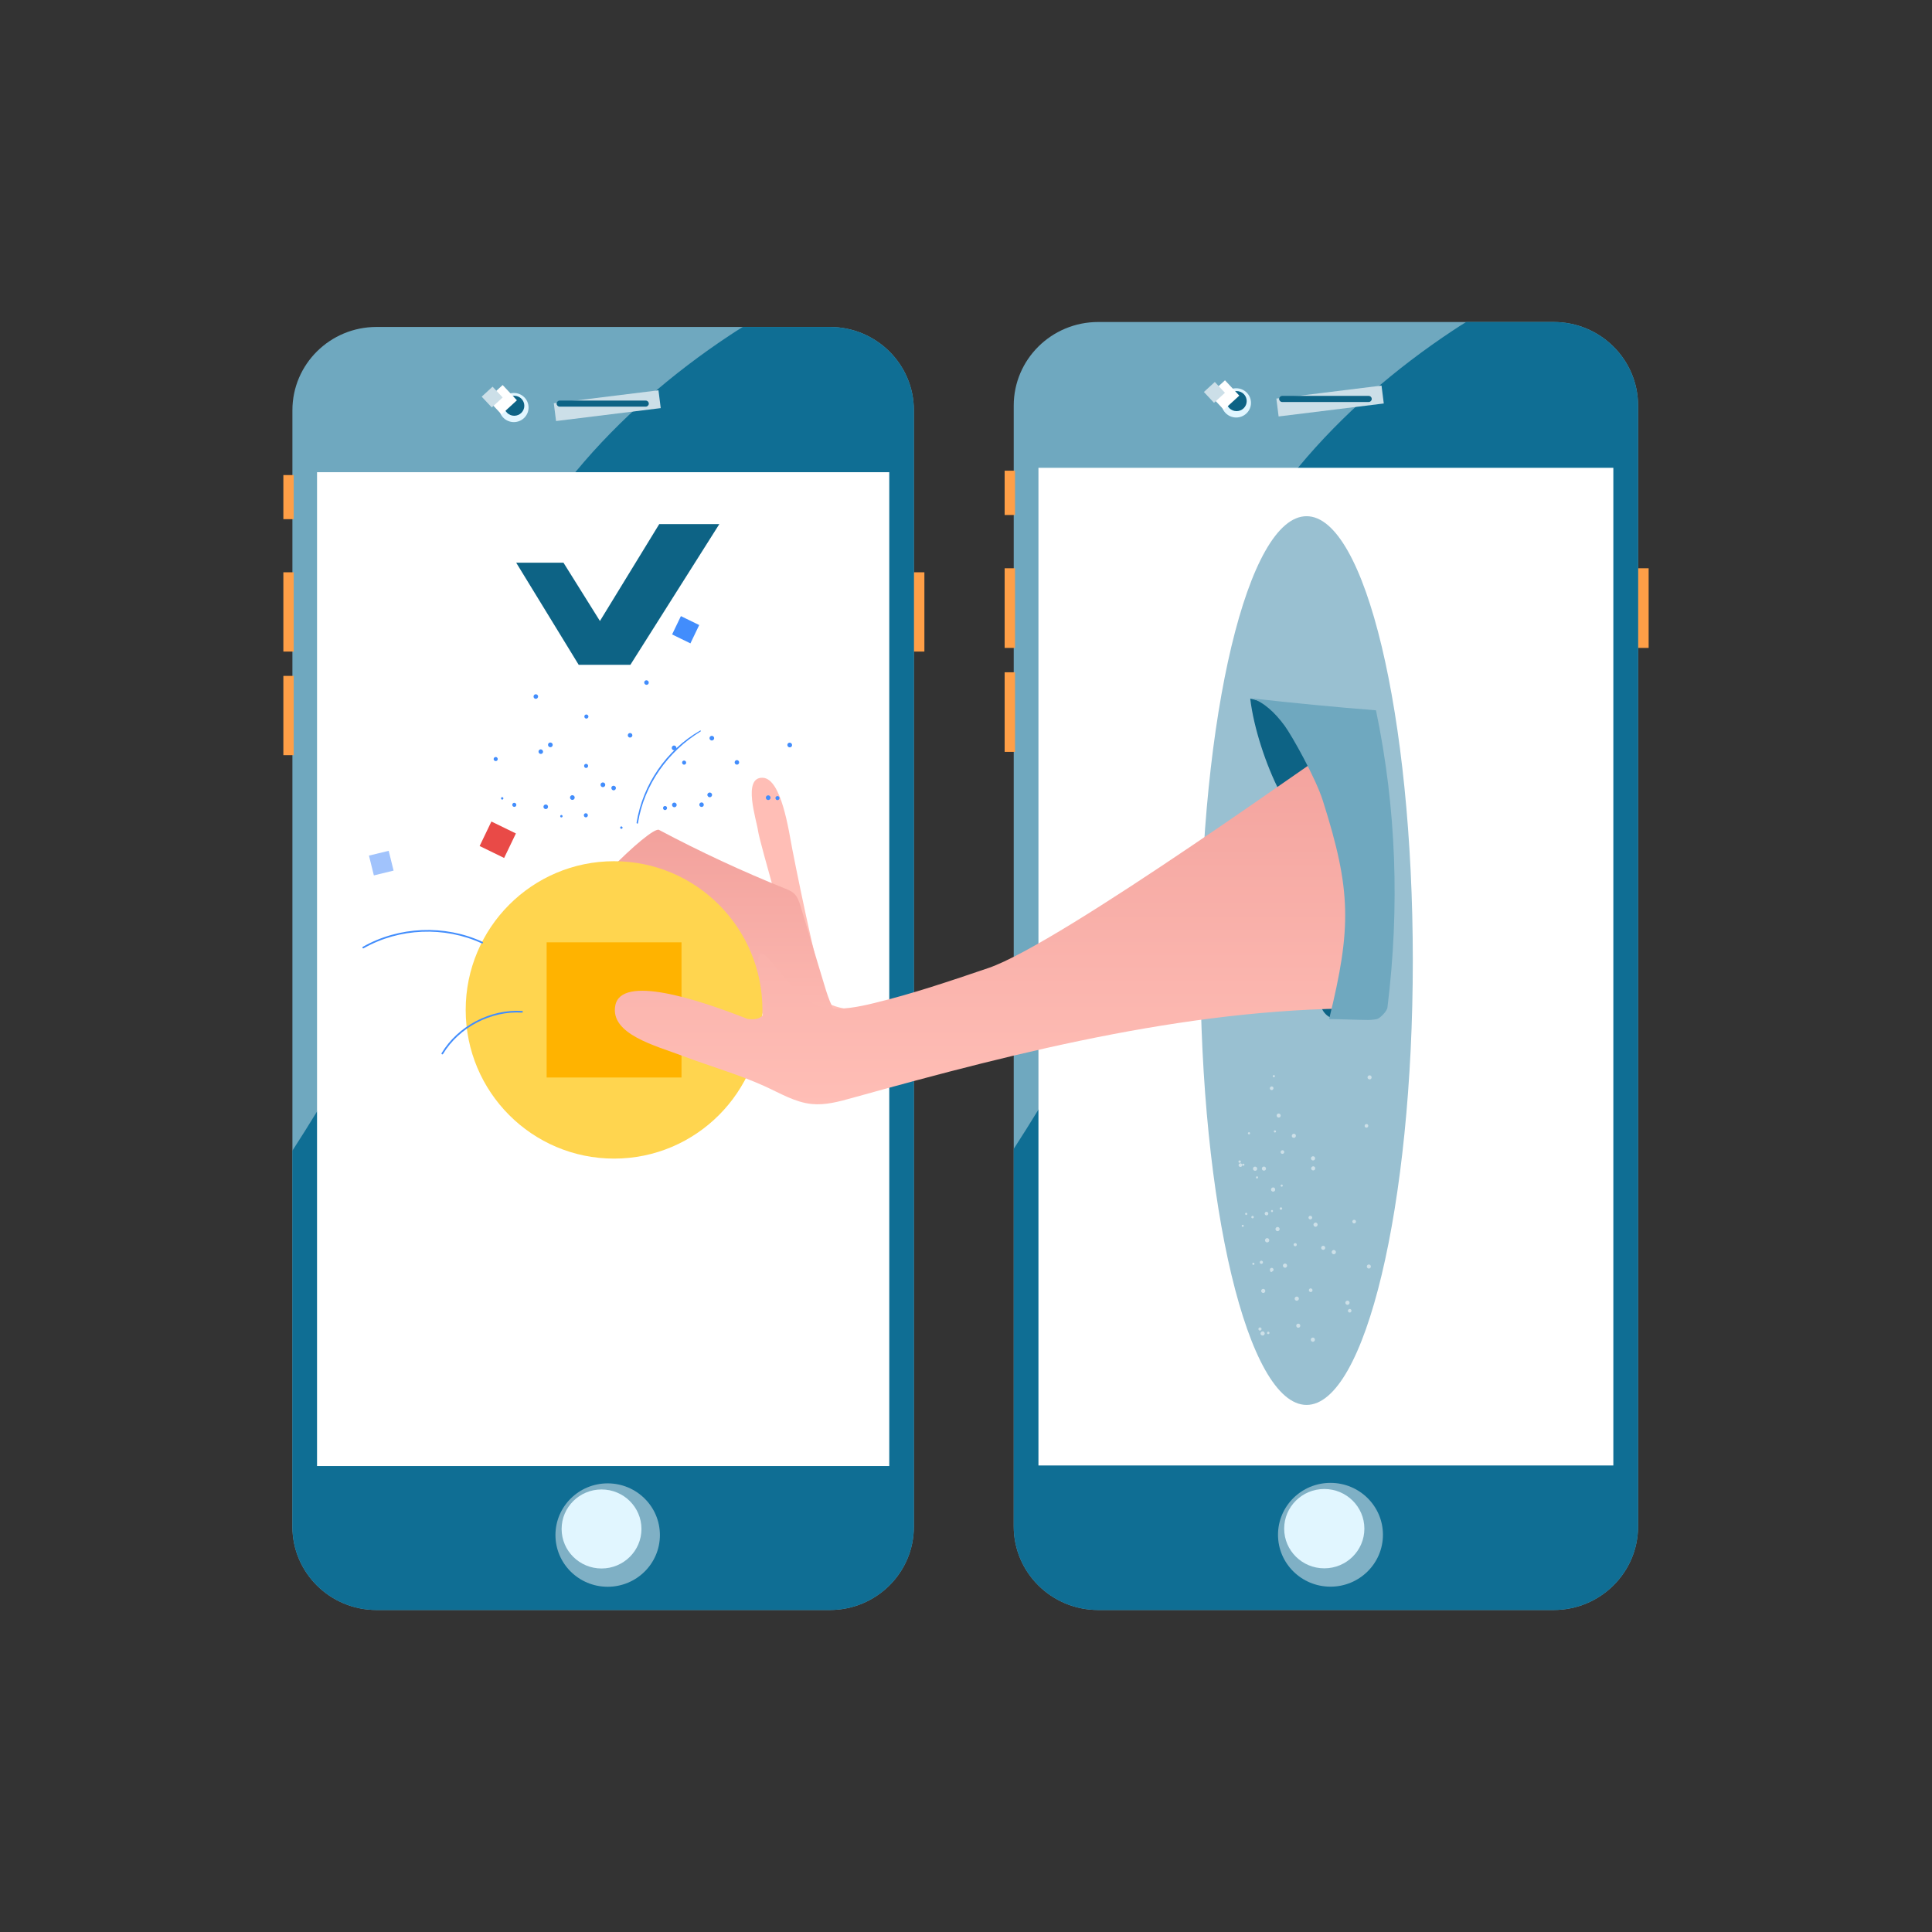 <?xml version="1.0" encoding="UTF-8"?> <svg xmlns="http://www.w3.org/2000/svg" width="450" height="450" viewBox="0 0 450 450" fill="none"><rect x="0" y="0" width="450" height="450" fill="#333333" stroke="none"/><g clip-path="url(#clip0_10452_42614)"><path d="M193.274 375H87.696C76.879 375 68.109 366.317 68.109 355.61V95.544C68.109 84.835 76.878 76.154 87.696 76.154H193.273C204.091 76.154 212.86 84.836 212.86 95.544V355.611C212.861 366.318 204.091 375 193.274 375Z" fill="#6FA8BF"></path><path d="M119.685 98.315C121.578 98.315 123.113 96.796 123.113 94.922C123.113 93.048 121.578 91.529 119.685 91.529C117.792 91.529 116.258 93.048 116.258 94.922C116.258 96.796 117.792 98.315 119.685 98.315Z" fill="#E1F6FF"></path><path d="M193.273 76.154H173.006C171.974 76.791 170.953 77.444 169.944 78.115C143.39 95.714 120.552 120.632 111.666 151.018C108.084 163.266 106.844 176.055 104.119 188.518C97.885 217.055 83.993 243.398 68.109 268.012V355.61C68.109 366.319 76.878 375 87.696 375H193.273C204.091 375 212.86 366.317 212.86 355.61V95.545C212.859 84.836 204.089 76.154 193.273 76.154Z" fill="#0F6E94"></path><path d="M141.54 369.588C148.258 369.588 153.705 364.197 153.705 357.546C153.705 350.895 148.258 345.504 141.54 345.504C134.821 345.504 129.375 350.895 129.375 357.546C129.375 364.197 134.821 369.588 141.54 369.588Z" fill="#7FB0C5"></path><path d="M128.992 93.92L153.373 90.908L153.897 95.059L129.515 98.07L128.992 93.92Z" fill="#CCDFE8"></path><path d="M73.844 109.984H207.129V341.466H73.844V109.984Z" fill="white"></path><path d="M140.11 365.331C145.245 365.331 149.407 361.21 149.407 356.126C149.407 351.043 145.245 346.922 140.11 346.922C134.975 346.922 130.812 351.043 130.812 356.126C130.812 361.21 134.975 365.331 140.11 365.331Z" fill="#E1F6FF"></path><path d="M150.4 94.719H130.365C129.969 94.719 129.648 94.401 129.648 94.01C129.648 93.618 129.969 93.301 130.365 93.301H150.4C150.796 93.301 151.117 93.618 151.117 94.01C151.117 94.401 150.796 94.719 150.4 94.719Z" fill="#0D6385"></path><path d="M119.773 96.838C121.072 96.838 122.125 95.795 122.125 94.51C122.125 93.224 121.072 92.182 119.773 92.182C118.475 92.182 117.422 93.224 117.422 94.51C117.422 95.795 118.475 96.838 119.773 96.838Z" fill="#0D6385"></path><path d="M66 110.652H68.408V120.93H66V110.652ZM66 133.295H68.408V151.768H66V133.295ZM212.9 133.295H215.308V151.768H212.9V133.295ZM66 157.427H68.408V175.899H66V157.427Z" fill="#FF9F47"></path><path d="M117.079 89.682L120.4 93.233L116.813 96.521L113.492 92.97L117.079 89.682Z" fill="white"></path><path d="M114.731 90.066L117.079 92.577L114.543 94.901L112.195 92.391L114.731 90.066Z" fill="#CCDFE8"></path></g><g clip-path="url(#clip1_10452_42614)"><path d="M361.862 374.999H255.795C244.927 374.999 236.117 366.283 236.117 355.534V94.465C236.117 83.714 244.927 75 255.795 75H361.861C372.729 75 381.539 83.715 381.539 94.465V355.535C381.54 366.284 372.729 374.999 361.862 374.999Z" fill="#6FA8BF"></path><path d="M287.935 97.245C289.837 97.245 291.379 95.72 291.379 93.839C291.379 91.958 289.837 90.434 287.935 90.434C286.034 90.434 284.492 91.958 284.492 93.839C284.492 95.72 286.034 97.245 287.935 97.245Z" fill="#E1F6FF"></path><path d="M361.861 75H341.5C340.464 75.639 339.438 76.295 338.424 76.968C311.747 94.635 288.803 119.649 279.876 150.153C276.277 162.449 275.031 175.286 272.294 187.798C266.031 216.445 252.074 242.889 236.117 267.599V355.534C236.117 366.285 244.927 374.999 255.795 374.999H361.861C372.729 374.999 381.539 366.283 381.539 355.534V94.466C381.538 83.715 372.727 75 361.861 75Z" fill="#0F6E94"></path><path d="M309.893 369.566C316.643 369.566 322.114 364.153 322.114 357.477C322.114 350.801 316.643 345.389 309.893 345.389C303.144 345.389 297.672 350.801 297.672 357.477C297.672 364.153 303.144 369.566 309.893 369.566Z" fill="#7FB0C5"></path><path d="M297.289 92.836L321.783 89.812L322.309 93.98L297.814 97.002L297.289 92.836Z" fill="#CCDFE8"></path><path d="M241.875 108.961H375.778V341.336H241.875V108.961Z" fill="white"></path><path d="M308.45 365.294C313.608 365.294 317.79 361.158 317.79 356.054C317.79 350.951 313.608 346.814 308.45 346.814C303.291 346.814 299.109 350.951 299.109 356.054C299.109 361.158 303.291 365.294 308.45 365.294Z" fill="#E1F6FF"></path><path d="M318.785 93.636H298.657C298.259 93.636 297.938 93.318 297.938 92.925C297.938 92.532 298.259 92.213 298.657 92.213H318.785C319.184 92.213 319.505 92.532 319.505 92.925C319.505 93.318 319.183 93.636 318.785 93.636Z" fill="#0D6385"></path><path d="M288.019 95.762C289.324 95.762 290.381 94.716 290.381 93.425C290.381 92.134 289.324 91.088 288.019 91.088C286.714 91.088 285.656 92.134 285.656 93.425C285.656 94.716 286.714 95.762 288.019 95.762Z" fill="#0D6385"></path><path d="M234 109.633H236.419V119.951H234V109.633ZM234 132.363H236.419V150.907H234V132.363ZM381.581 132.363H384V150.907H381.581V132.363ZM234 156.588H236.419V175.132H234V156.588Z" fill="#FF9F47"></path><path d="M285.323 88.58L288.659 92.145L285.055 95.446L281.719 91.881L285.323 88.58Z" fill="white"></path><path d="M282.954 88.967L285.313 91.487L282.765 93.82L280.406 91.3L282.954 88.967Z" fill="#CCDFE8"></path></g><g clip-path="url(#clip2_10452_42614)"><path d="M184.375 223.154C183.966 227.671 186.07 232.337 189.726 235.012C193.382 237.688 198.456 238.278 202.626 236.512C202.709 234.91 201.45 236.371 199.971 235.76C198.492 235.148 194.414 234.709 193.136 233.744C191.7 232.662 186.448 207.622 184.546 197.813C183.711 193.514 182.023 181.339 177.656 181.156C172.831 180.955 176.239 191.025 176.573 193.581C176.907 196.137 184.495 221.831 184.375 223.154V223.154Z" fill="#FFBEB6"></path><path d="M173.117 243.64C170.25 241.355 167.23 238.783 166.375 235.213C171.073 237.948 172.943 239.523 178.292 238.578C176.193 231.322 174.721 228.783 172.621 221.527C165.995 216.417 162.351 213.812 154.19 210.87C148.004 216.169 138.941 218.02 132.756 223.319C131.785 224.15 130.743 225.017 129.479 225.204C128.216 225.393 126.717 224.58 126.665 223.302C126.643 222.749 126.887 222.223 127.139 221.73C133.063 210.163 151.519 192.441 153.476 193.288C163.032 198.368 172.851 202.937 182.891 206.975C183.591 207.256 184.306 207.545 184.871 208.045C185.772 208.845 186.159 210.061 186.508 211.215L192.044 229.541C193.042 232.846 194.201 236.385 196.982 238.421C199.225 240.064 202.126 240.424 204.717 241.426C198.862 243.092 193.007 244.759 187.154 246.424C184.711 247.119 182.157 247.821 179.667 247.326C177.186 246.834 175.097 245.218 173.117 243.64V243.64Z" fill="url(#paint0_linear_10452_42614)"></path><path d="M329.071 223.734C329.071 166.573 317.992 120.234 304.325 120.234C290.658 120.234 279.578 166.573 279.578 223.734C279.578 280.896 290.658 327.234 304.325 327.234C317.992 327.234 329.071 280.896 329.071 223.734Z" fill="#99C0D1"></path><path opacity="0.51" d="M298.766 276.239C298.778 276.208 298.783 276.175 298.782 276.142C298.781 276.109 298.773 276.076 298.759 276.046C298.745 276.016 298.725 275.989 298.7 275.967C298.676 275.944 298.647 275.927 298.615 275.917C298.584 275.906 298.55 275.902 298.517 275.904C298.484 275.906 298.452 275.916 298.422 275.931C298.393 275.946 298.367 275.967 298.345 275.992C298.324 276.018 298.308 276.048 298.299 276.079C298.277 276.142 298.282 276.21 298.311 276.269C298.339 276.328 298.391 276.373 298.453 276.395C298.515 276.415 298.583 276.41 298.641 276.381C298.7 276.352 298.745 276.301 298.766 276.239V276.239ZM293.02 274.327C293.04 274.262 293.034 274.192 293.005 274.131C292.976 274.069 292.925 274.021 292.862 273.995C292.798 273.978 292.73 273.985 292.672 274.017C292.614 274.049 292.571 274.102 292.552 274.166C292.528 274.223 292.529 274.288 292.553 274.345C292.576 274.403 292.622 274.449 292.68 274.473C292.688 274.477 292.697 274.479 292.707 274.482C292.738 274.492 292.77 274.497 292.803 274.495C292.835 274.492 292.867 274.484 292.896 274.47C292.925 274.455 292.951 274.435 292.972 274.411C292.994 274.386 293.01 274.358 293.02 274.327V274.327ZM296.809 250.885C296.839 250.871 296.866 250.851 296.888 250.826C296.91 250.801 296.927 250.772 296.938 250.741C296.949 250.709 296.954 250.676 296.952 250.642C296.95 250.609 296.942 250.577 296.927 250.546C296.875 250.429 296.738 250.377 296.622 250.429C296.612 250.433 296.602 250.438 296.594 250.445C296.535 250.472 296.49 250.521 296.467 250.581C296.444 250.642 296.446 250.708 296.472 250.767C296.486 250.797 296.506 250.824 296.531 250.846C296.556 250.869 296.584 250.886 296.616 250.897C296.647 250.908 296.68 250.912 296.714 250.91C296.747 250.908 296.779 250.9 296.809 250.885V250.885ZM289.639 285.68C289.726 285.579 289.718 285.427 289.618 285.336C289.569 285.293 289.506 285.271 289.441 285.275C289.377 285.279 289.317 285.309 289.274 285.357C289.231 285.406 289.21 285.469 289.214 285.534C289.218 285.598 289.247 285.659 289.296 285.701C289.317 285.723 289.343 285.739 289.371 285.751C289.399 285.762 289.429 285.768 289.459 285.767C289.49 285.767 289.52 285.761 289.548 285.749C289.575 285.737 289.601 285.72 289.622 285.698C289.63 285.693 289.635 285.688 289.639 285.68ZM296.976 263.789C297.114 263.769 297.214 263.649 297.212 263.511C297.209 263.477 297.2 263.444 297.184 263.414C297.169 263.384 297.148 263.357 297.122 263.335C297.096 263.314 297.067 263.297 297.034 263.287C297.002 263.276 296.968 263.272 296.935 263.275C296.901 263.278 296.868 263.287 296.838 263.302C296.808 263.318 296.781 263.339 296.759 263.365C296.737 263.39 296.721 263.42 296.71 263.452C296.7 263.485 296.696 263.519 296.699 263.552C296.709 263.619 296.742 263.679 296.793 263.723C296.844 263.766 296.909 263.79 296.976 263.789V263.789ZM290.936 264.222C291.001 264.215 291.061 264.182 291.102 264.131C291.144 264.079 291.163 264.014 291.156 263.948C291.156 263.884 291.131 263.823 291.086 263.778C291.041 263.733 290.98 263.707 290.916 263.707C290.909 263.708 290.902 263.707 290.895 263.708C290.828 263.715 290.766 263.748 290.722 263.8C290.678 263.852 290.656 263.918 290.659 263.986C290.669 264.052 290.702 264.113 290.753 264.157C290.804 264.2 290.869 264.224 290.936 264.222V264.222ZM302.724 309.117C302.812 309.029 302.862 308.91 302.863 308.785C302.864 308.66 302.816 308.54 302.728 308.451C302.725 308.446 302.72 308.443 302.717 308.439C302.63 308.352 302.512 308.303 302.388 308.303C302.265 308.303 302.147 308.352 302.06 308.439L302.058 308.442C301.969 308.53 301.919 308.65 301.918 308.775C301.917 308.899 301.966 309.02 302.053 309.109C302.056 309.114 302.061 309.117 302.064 309.12C302.152 309.207 302.27 309.256 302.393 309.256C302.516 309.256 302.634 309.207 302.722 309.12C302.724 309.119 302.724 309.119 302.724 309.117ZM294.571 301.022C294.757 300.835 294.758 300.532 294.571 300.343C294.384 300.154 294.082 300.156 293.893 300.343C293.891 300.346 293.889 300.346 293.887 300.349C293.801 300.437 293.752 300.555 293.752 300.679C293.752 300.802 293.801 300.92 293.887 301.008L293.89 301.01C293.981 301.099 294.102 301.15 294.228 301.152C294.355 301.155 294.478 301.108 294.571 301.022V301.022ZM328.844 272.513C329.105 272.507 329.314 272.291 329.314 272.028C329.317 271.907 329.273 271.789 329.19 271.7C329.108 271.611 328.993 271.559 328.872 271.554C328.863 271.554 328.855 271.553 328.847 271.554C328.721 271.557 328.601 271.61 328.513 271.7C328.425 271.791 328.376 271.912 328.377 272.038C328.376 272.1 328.388 272.161 328.411 272.219C328.434 272.276 328.468 272.328 328.512 272.372C328.555 272.416 328.607 272.451 328.664 272.476C328.721 272.5 328.782 272.512 328.844 272.513V272.513ZM305.875 272.613C306.135 272.613 306.343 272.405 306.344 272.145C306.344 272.14 306.344 272.134 306.343 272.129C306.347 272.007 306.303 271.889 306.22 271.801C306.137 271.712 306.023 271.659 305.901 271.654C305.892 271.654 305.884 271.653 305.876 271.654C305.748 271.66 305.628 271.713 305.537 271.804C305.447 271.894 305.394 272.015 305.389 272.143C305.393 272.269 305.447 272.388 305.537 272.476C305.628 272.563 305.749 272.612 305.875 272.613V272.613ZM294.401 272.67C294.528 272.668 294.648 272.616 294.737 272.525C294.825 272.434 294.874 272.312 294.872 272.185C294.87 272.058 294.818 271.938 294.728 271.849C294.637 271.761 294.515 271.712 294.388 271.714C294.326 271.713 294.265 271.725 294.208 271.748C294.151 271.771 294.099 271.806 294.055 271.849C294.011 271.892 293.976 271.944 293.952 272.001C293.928 272.058 293.915 272.119 293.915 272.181C293.912 272.307 293.96 272.429 294.048 272.521C294.136 272.612 294.256 272.665 294.382 272.668C294.389 272.67 294.395 272.67 294.401 272.67V272.67ZM319.273 295.165C319.306 295.078 319.312 294.984 319.291 294.893C319.27 294.803 319.223 294.72 319.156 294.657C319.088 294.593 319.003 294.55 318.912 294.535C318.82 294.519 318.726 294.53 318.641 294.568C318.556 294.605 318.484 294.667 318.434 294.745C318.384 294.823 318.358 294.915 318.36 295.007C318.361 295.1 318.39 295.191 318.443 295.267C318.496 295.344 318.57 295.403 318.656 295.438C318.774 295.482 318.904 295.478 319.02 295.427C319.135 295.376 319.226 295.282 319.273 295.165V295.165ZM308.641 290.807C308.673 290.72 308.679 290.625 308.658 290.535C308.637 290.444 308.59 290.362 308.523 290.298C308.455 290.234 308.371 290.192 308.279 290.176C308.188 290.16 308.094 290.172 308.009 290.209C307.924 290.247 307.852 290.308 307.802 290.387C307.752 290.465 307.726 290.556 307.727 290.649C307.729 290.742 307.758 290.832 307.81 290.909C307.863 290.985 307.937 291.045 308.023 291.079C308.141 291.124 308.272 291.12 308.387 291.069C308.503 291.018 308.594 290.924 308.641 290.807V290.807ZM298.023 286.446C298.056 286.358 298.063 286.261 298.042 286.169C298.021 286.077 297.973 285.993 297.905 285.927C297.836 285.862 297.75 285.818 297.657 285.801C297.564 285.784 297.468 285.794 297.381 285.831C297.294 285.868 297.22 285.93 297.167 286.008C297.115 286.087 297.086 286.179 297.086 286.274C297.085 286.369 297.112 286.461 297.164 286.541C297.215 286.62 297.289 286.683 297.375 286.721C297.433 286.746 297.496 286.76 297.559 286.761C297.623 286.762 297.686 286.751 297.745 286.728C297.804 286.705 297.858 286.67 297.904 286.626C297.949 286.582 297.986 286.53 298.011 286.471C298.017 286.464 298.021 286.456 298.023 286.446V286.446ZM319.194 251.382C319.309 251.33 319.4 251.236 319.446 251.118C319.492 251 319.49 250.869 319.44 250.753C319.417 250.696 319.383 250.645 319.34 250.602C319.298 250.558 319.247 250.524 319.19 250.5C319.134 250.477 319.074 250.465 319.013 250.464C318.952 250.464 318.891 250.476 318.835 250.499C318.834 250.5 318.832 250.5 318.83 250.501C318.717 250.541 318.623 250.625 318.57 250.734C318.518 250.843 318.511 250.968 318.55 251.082C318.555 251.093 318.558 251.104 318.563 251.117C318.616 251.232 318.71 251.323 318.827 251.372C318.944 251.421 319.074 251.424 319.194 251.382V251.382ZM298.009 260.274C298.067 260.252 298.119 260.218 298.163 260.175C298.207 260.131 298.241 260.08 298.265 260.023C298.288 259.966 298.3 259.905 298.299 259.843C298.298 259.782 298.285 259.721 298.26 259.665C298.215 259.548 298.126 259.453 298.012 259.402C297.898 259.35 297.769 259.346 297.651 259.391L297.629 259.399C297.519 259.452 297.433 259.546 297.39 259.661C297.346 259.776 297.349 259.904 297.397 260.017C297.446 260.13 297.536 260.22 297.649 260.268C297.761 260.317 297.889 260.32 298.004 260.277L298.009 260.274ZM314.736 305.496C314.787 305.396 314.798 305.281 314.765 305.174C314.733 305.067 314.659 304.977 314.561 304.923C314.463 304.878 314.351 304.872 314.249 304.906C314.146 304.941 314.06 305.013 314.009 305.109C313.959 305.205 313.946 305.316 313.975 305.421C314.004 305.525 314.072 305.615 314.164 305.671C314.263 305.722 314.379 305.733 314.486 305.7C314.593 305.667 314.682 305.594 314.736 305.496V305.496ZM305.663 300.716C305.714 300.617 305.725 300.501 305.692 300.394C305.66 300.287 305.587 300.197 305.489 300.144C305.286 300.028 305.028 300.098 304.913 300.3C304.797 300.503 304.866 300.762 305.069 300.878C305.077 300.883 305.085 300.886 305.093 300.891C305.189 300.944 305.302 300.958 305.407 300.928C305.512 300.898 305.602 300.828 305.655 300.732C305.657 300.727 305.658 300.721 305.663 300.716V300.716ZM296.351 296.126C296.402 296.114 296.45 296.09 296.491 296.057C296.532 296.024 296.566 295.982 296.588 295.934C296.64 295.835 296.65 295.719 296.618 295.612C296.585 295.505 296.512 295.415 296.414 295.361C296.313 295.307 296.195 295.295 296.085 295.328C295.975 295.36 295.882 295.436 295.828 295.536L295.826 295.541C295.793 295.603 295.776 295.672 295.776 295.742C295.775 295.812 295.792 295.881 295.824 295.943L295.829 295.96C295.846 295.996 295.869 296.028 295.899 296.054C295.929 296.081 295.963 296.101 296.001 296.113C296.054 296.145 296.113 296.163 296.174 296.165C296.235 296.167 296.296 296.154 296.351 296.126V296.126ZM318.4 262.646C318.508 262.608 318.598 262.53 318.65 262.428C318.703 262.326 318.714 262.207 318.682 262.097C318.651 261.993 318.579 261.906 318.484 261.854C318.388 261.803 318.276 261.792 318.172 261.823C318.166 261.825 318.161 261.827 318.154 261.829C318.101 261.844 318.051 261.87 318.008 261.905C317.965 261.939 317.929 261.982 317.902 262.031C317.875 262.08 317.858 262.133 317.853 262.188C317.847 262.244 317.852 262.299 317.867 262.353L317.871 262.361C317.906 262.467 317.981 262.555 318.079 262.608C318.177 262.661 318.292 262.675 318.4 262.646V262.646ZM298.821 268.738C298.929 268.707 299.02 268.634 299.074 268.536C299.129 268.438 299.142 268.322 299.111 268.214L299.108 268.206C299.093 268.152 299.068 268.102 299.033 268.058C298.997 268.015 298.953 267.979 298.904 267.954C298.854 267.929 298.8 267.914 298.744 267.912C298.688 267.909 298.632 267.918 298.58 267.938C298.473 267.969 298.382 268.042 298.328 268.14C298.273 268.238 298.26 268.354 298.291 268.462L298.294 268.47C298.331 268.573 298.407 268.659 298.505 268.709C298.603 268.758 298.716 268.769 298.821 268.738V268.738ZM289.051 271.788C289.156 271.75 289.241 271.673 289.29 271.574C289.339 271.474 289.347 271.359 289.313 271.254C289.279 271.148 289.205 271.06 289.107 271.008C289.01 270.956 288.895 270.943 288.789 270.974C288.683 271.011 288.595 271.086 288.542 271.184C288.489 271.283 288.475 271.397 288.502 271.506C288.54 271.614 288.619 271.703 288.721 271.756C288.823 271.808 288.941 271.82 289.051 271.788V271.788ZM315.377 284.964C315.489 284.971 315.6 284.934 315.685 284.86C315.769 284.787 315.822 284.683 315.831 284.571C315.837 284.516 315.831 284.461 315.815 284.408C315.799 284.355 315.773 284.306 315.738 284.264C315.703 284.221 315.66 284.186 315.611 284.161C315.563 284.135 315.509 284.119 315.455 284.114C315.342 284.105 315.231 284.14 315.143 284.21C315.055 284.281 314.997 284.383 314.981 284.494C314.973 284.609 315.009 284.722 315.083 284.81C315.157 284.898 315.263 284.953 315.377 284.964ZM305.165 284.017C305.218 284.024 305.272 284.02 305.324 284.006C305.375 283.992 305.423 283.968 305.466 283.936C305.508 283.903 305.543 283.862 305.57 283.816C305.596 283.77 305.613 283.718 305.62 283.665C305.621 283.658 305.621 283.648 305.623 283.641C305.629 283.586 305.623 283.531 305.607 283.478C305.591 283.426 305.565 283.377 305.53 283.334C305.495 283.292 305.452 283.257 305.403 283.231C305.355 283.205 305.301 283.189 305.247 283.184C305.134 283.176 305.023 283.21 304.935 283.281C304.847 283.352 304.789 283.453 304.773 283.565C304.766 283.677 304.803 283.787 304.877 283.871C304.95 283.956 305.054 284.008 305.165 284.017V284.017ZM294.957 283.086C295.039 283.093 295.121 283.076 295.194 283.036C295.266 282.996 295.325 282.936 295.363 282.863C295.401 282.79 295.417 282.707 295.408 282.625C295.4 282.543 295.367 282.465 295.314 282.401C295.262 282.338 295.192 282.291 295.113 282.267C295.034 282.243 294.949 282.244 294.87 282.267C294.791 282.291 294.721 282.338 294.669 282.402C294.616 282.465 294.584 282.543 294.575 282.625C294.569 282.68 294.574 282.736 294.589 282.789C294.605 282.841 294.631 282.891 294.665 282.934C294.7 282.977 294.743 283.012 294.791 283.039C294.84 283.065 294.893 283.082 294.948 283.087C294.951 283.086 294.953 283.086 294.957 283.086ZM296.461 253.799C296.548 253.726 296.603 253.622 296.614 253.509C296.625 253.396 296.592 253.283 296.522 253.195C296.485 253.152 296.439 253.117 296.389 253.093C296.338 253.068 296.283 253.053 296.227 253.049C296.17 253.046 296.114 253.054 296.061 253.072C296.007 253.09 295.958 253.119 295.916 253.156C295.834 253.228 295.783 253.329 295.772 253.437C295.761 253.545 295.792 253.654 295.857 253.74C295.925 253.828 296.024 253.885 296.134 253.9C296.243 253.915 296.354 253.885 296.442 253.818C296.449 253.809 296.457 253.804 296.461 253.799V253.799ZM296.305 282.327C296.367 282.315 296.422 282.281 296.46 282.231C296.498 282.18 296.515 282.117 296.508 282.054C296.501 281.992 296.471 281.934 296.424 281.893C296.376 281.851 296.314 281.83 296.251 281.832C296.189 281.843 296.134 281.877 296.096 281.928C296.058 281.978 296.041 282.041 296.048 282.104C296.055 282.167 296.085 282.225 296.133 282.266C296.18 282.307 296.242 282.329 296.305 282.327V282.327ZM290.296 282.996C290.363 282.984 290.422 282.948 290.462 282.893C290.502 282.839 290.52 282.772 290.512 282.705C290.509 282.673 290.499 282.641 290.483 282.612C290.467 282.584 290.446 282.558 290.421 282.538C290.395 282.518 290.366 282.502 290.335 282.493C290.304 282.484 290.271 282.481 290.238 282.485C290.207 282.487 290.177 282.495 290.149 282.509C290.121 282.523 290.096 282.542 290.075 282.566C290.054 282.59 290.039 282.617 290.029 282.647C290.019 282.676 290.015 282.708 290.017 282.739L290.019 282.758C290.024 282.825 290.055 282.888 290.106 282.932C290.156 282.977 290.222 283 290.29 282.996C290.292 282.996 290.294 282.997 290.296 282.996ZM292.181 294.432C292.194 294.368 292.185 294.302 292.153 294.245C292.122 294.188 292.072 294.144 292.011 294.121C291.949 294.101 291.882 294.107 291.824 294.137C291.767 294.167 291.723 294.218 291.704 294.28C291.702 294.285 291.702 294.288 291.699 294.294C291.679 294.354 291.683 294.419 291.71 294.476C291.738 294.533 291.787 294.577 291.846 294.599C291.855 294.601 291.861 294.604 291.869 294.605C291.933 294.622 292.001 294.614 292.06 294.582C292.118 294.549 292.161 294.496 292.181 294.432V294.432ZM289.72 271.503C289.749 271.488 289.774 271.467 289.795 271.442C289.815 271.417 289.831 271.388 289.84 271.357C289.849 271.325 289.853 271.293 289.849 271.26C289.846 271.228 289.837 271.197 289.821 271.168C289.806 271.139 289.785 271.114 289.76 271.094C289.735 271.073 289.706 271.057 289.675 271.048C289.644 271.039 289.611 271.036 289.579 271.039C289.546 271.042 289.515 271.052 289.486 271.067C289.369 271.119 289.317 271.257 289.369 271.373C289.373 271.383 289.379 271.393 289.386 271.401C289.4 271.43 289.42 271.455 289.445 271.476C289.469 271.496 289.497 271.512 289.527 271.522C289.558 271.531 289.59 271.535 289.622 271.532C289.654 271.53 289.685 271.521 289.713 271.506C289.716 271.506 289.717 271.505 289.72 271.503ZM295.657 310.592C295.691 310.528 295.699 310.454 295.679 310.384C295.659 310.314 295.612 310.255 295.549 310.22L295.541 310.215C295.477 310.178 295.401 310.167 295.33 310.186C295.258 310.204 295.197 310.25 295.159 310.314L295.148 310.334C295.113 310.398 295.105 310.473 295.126 310.542C295.146 310.612 295.193 310.671 295.256 310.706L295.264 310.711C295.332 310.746 295.411 310.753 295.484 310.731C295.558 310.709 295.619 310.659 295.657 310.592V310.592ZM298.443 281.759C298.479 281.75 298.514 281.734 298.543 281.711C298.573 281.687 298.597 281.658 298.614 281.625C298.632 281.591 298.642 281.554 298.644 281.517C298.646 281.479 298.64 281.442 298.626 281.407C298.604 281.336 298.555 281.276 298.489 281.241C298.423 281.207 298.346 281.199 298.275 281.221C298.204 281.246 298.144 281.296 298.107 281.362C298.07 281.428 298.058 281.505 298.074 281.579C298.086 281.615 298.105 281.649 298.13 281.678C298.155 281.706 298.186 281.73 298.22 281.747C298.255 281.763 298.292 281.773 298.33 281.775C298.368 281.778 298.407 281.772 298.443 281.759C298.44 281.761 298.44 281.761 298.443 281.759ZM291.835 283.761C291.871 283.749 291.905 283.73 291.934 283.705C291.962 283.68 291.986 283.649 292.003 283.615C292.019 283.581 292.029 283.543 292.031 283.505C292.034 283.467 292.028 283.429 292.016 283.393L292.014 283.392C291.992 283.321 291.943 283.261 291.877 283.227C291.811 283.192 291.734 283.184 291.663 283.206C291.592 283.231 291.532 283.281 291.495 283.347C291.458 283.413 291.446 283.49 291.462 283.564C291.488 283.637 291.542 283.698 291.61 283.734C291.679 283.771 291.759 283.78 291.835 283.761V283.761ZM296.351 296.126C296.372 296.091 296.387 296.052 296.395 296.011C296.403 295.938 296.382 295.864 296.335 295.806C296.289 295.748 296.222 295.71 296.148 295.702C296.145 295.702 296.143 295.701 296.139 295.7C296.066 295.693 295.993 295.715 295.935 295.759C295.877 295.804 295.838 295.869 295.826 295.941L295.831 295.958C295.827 295.996 295.83 296.033 295.841 296.07C295.851 296.106 295.869 296.139 295.893 296.168C295.917 296.197 295.947 296.221 295.98 296.239C296.013 296.256 296.05 296.267 296.087 296.27C296.141 296.276 296.195 296.266 296.242 296.24C296.29 296.215 296.328 296.174 296.351 296.126ZM288.924 270.787C288.982 270.74 289.019 270.671 289.027 270.596C289.034 270.521 289.012 270.446 288.965 270.387C288.961 270.385 288.96 270.381 288.958 270.381C288.935 270.353 288.907 270.33 288.875 270.313C288.842 270.295 288.807 270.285 288.771 270.281C288.735 270.278 288.698 270.282 288.663 270.293C288.629 270.304 288.596 270.321 288.568 270.344C288.51 270.387 288.47 270.45 288.457 270.521C288.445 270.593 288.461 270.666 288.502 270.725C288.507 270.732 288.51 270.735 288.513 270.741C288.562 270.801 288.632 270.839 288.709 270.847C288.786 270.856 288.863 270.835 288.924 270.787V270.787ZM325.605 304.89C325.736 304.896 325.863 304.851 325.961 304.765C326.06 304.679 326.121 304.558 326.133 304.428C326.144 304.299 326.104 304.171 326.021 304.071C325.937 303.972 325.819 303.91 325.69 303.898C325.559 303.891 325.431 303.936 325.332 304.022C325.234 304.108 325.173 304.229 325.162 304.36C325.156 304.424 325.163 304.488 325.182 304.55C325.201 304.611 325.232 304.668 325.274 304.717C325.315 304.766 325.365 304.807 325.422 304.837C325.479 304.866 325.541 304.885 325.605 304.89V304.89ZM313.805 303.922C313.902 303.931 313.998 303.91 314.083 303.864C314.168 303.818 314.237 303.747 314.282 303.662C314.327 303.576 314.345 303.479 314.335 303.383C314.325 303.286 314.286 303.195 314.224 303.121C314.162 303.047 314.079 302.993 313.986 302.966C313.894 302.938 313.795 302.939 313.703 302.968C313.61 302.997 313.529 303.053 313.468 303.128C313.408 303.204 313.371 303.295 313.362 303.392C313.352 303.52 313.392 303.648 313.475 303.747C313.558 303.847 313.677 303.909 313.805 303.922V303.922ZM302.01 302.968C302.141 302.975 302.269 302.93 302.367 302.844C302.466 302.758 302.527 302.637 302.538 302.507C302.544 302.378 302.499 302.251 302.412 302.156C302.326 302.06 302.205 302.002 302.076 301.995C301.947 301.987 301.82 302.029 301.723 302.114C301.625 302.199 301.566 302.32 301.557 302.449C301.548 302.578 301.591 302.705 301.676 302.802C301.761 302.9 301.881 302.959 302.01 302.968V302.968ZM301.668 264.918C301.765 264.833 301.825 264.713 301.836 264.584C301.847 264.455 301.809 264.327 301.728 264.226C301.641 264.135 301.524 264.081 301.399 264.074C301.274 264.067 301.151 264.108 301.056 264.189C300.96 264.27 300.898 264.384 300.884 264.508C300.869 264.632 300.903 264.757 300.977 264.858C301.061 264.957 301.181 265.018 301.31 265.029C301.439 265.041 301.568 265.001 301.668 264.918V264.918ZM292.649 272.596C292.747 272.511 292.808 272.391 292.819 272.262C292.83 272.133 292.79 272.004 292.709 271.904C292.62 271.805 292.498 271.745 292.366 271.734C292.234 271.724 292.104 271.765 292.002 271.848C291.908 271.936 291.853 272.056 291.846 272.184C291.839 272.311 291.882 272.437 291.966 272.533C292.05 272.63 292.167 272.69 292.295 272.702C292.422 272.714 292.549 272.675 292.649 272.596V272.596ZM306.556 285.718C306.68 285.677 306.784 285.589 306.843 285.472C306.903 285.355 306.914 285.219 306.874 285.094L306.873 285.093C306.854 285.034 306.823 284.978 306.782 284.931C306.741 284.883 306.691 284.844 306.635 284.816C306.579 284.787 306.518 284.77 306.455 284.766C306.393 284.761 306.33 284.769 306.27 284.788C306.149 284.828 306.049 284.913 305.99 285.026C305.931 285.138 305.919 285.27 305.955 285.391C305.992 285.513 306.074 285.616 306.185 285.677C306.297 285.739 306.427 285.755 306.55 285.721C306.552 285.72 306.555 285.72 306.556 285.718V285.718ZM295.295 289.353C295.417 289.316 295.519 289.233 295.58 289.12C295.641 289.008 295.655 288.876 295.619 288.754L295.616 288.745C295.588 288.651 295.534 288.567 295.459 288.504C295.384 288.441 295.291 288.401 295.194 288.391C295.097 288.38 294.998 288.398 294.911 288.444C294.824 288.489 294.753 288.559 294.706 288.645C294.659 288.731 294.638 288.829 294.646 288.927C294.655 289.024 294.692 289.117 294.754 289.194C294.815 289.27 294.897 289.327 294.991 289.356C295.084 289.386 295.184 289.387 295.279 289.36L295.295 289.353V289.353ZM310.799 292.118C310.925 292.082 311.031 291.996 311.094 291.882C311.158 291.767 311.173 291.632 311.137 291.506C311.099 291.384 311.017 291.28 310.906 291.217C310.796 291.153 310.665 291.134 310.541 291.163C310.415 291.202 310.309 291.287 310.243 291.401C310.177 291.515 310.157 291.65 310.187 291.779C310.226 291.903 310.311 292.008 310.425 292.071C310.539 292.135 310.673 292.151 310.799 292.118V292.118ZM299.434 295.269C299.56 295.232 299.666 295.147 299.729 295.032C299.792 294.917 299.808 294.782 299.772 294.656C299.738 294.532 299.656 294.426 299.545 294.362C299.433 294.297 299.301 294.28 299.176 294.314C299.052 294.348 298.946 294.429 298.882 294.541C298.818 294.653 298.801 294.786 298.834 294.91C298.869 295.035 298.951 295.142 299.063 295.209C299.174 295.276 299.307 295.297 299.434 295.269V295.269ZM305.733 312.526C305.86 312.54 305.987 312.504 306.087 312.424C306.187 312.345 306.251 312.229 306.267 312.103C306.266 312.102 306.268 312.101 306.267 312.099C306.285 311.971 306.252 311.841 306.174 311.737C306.097 311.633 305.981 311.564 305.853 311.545C305.723 311.532 305.593 311.569 305.49 311.65C305.387 311.731 305.32 311.849 305.302 311.978C305.291 312.107 305.329 312.236 305.409 312.338C305.489 312.44 305.605 312.507 305.733 312.526V312.526ZM294.02 311.068C294.148 311.086 294.278 311.052 294.381 310.974C294.484 310.896 294.552 310.78 294.57 310.652C294.588 310.524 294.554 310.394 294.476 310.291C294.399 310.187 294.283 310.119 294.155 310.101L294.142 310.1C294.012 310.088 293.882 310.126 293.78 310.207C293.678 310.288 293.61 310.404 293.591 310.534C293.577 310.661 293.613 310.788 293.692 310.888C293.772 310.988 293.887 311.053 294.014 311.069C294.018 311.067 294.018 311.067 294.02 311.068V311.068ZM306.138 270.188C306.239 270.105 306.303 269.985 306.317 269.855C306.332 269.726 306.295 269.595 306.214 269.492C306.175 269.442 306.127 269.401 306.071 269.37C306.016 269.339 305.955 269.319 305.892 269.311C305.829 269.304 305.765 269.309 305.704 269.326C305.643 269.344 305.586 269.373 305.537 269.412C305.434 269.486 305.365 269.598 305.345 269.722C305.324 269.847 305.354 269.975 305.427 270.077C305.432 270.084 305.435 270.089 305.441 270.095C305.48 270.148 305.529 270.192 305.585 270.226C305.642 270.26 305.704 270.281 305.77 270.29C305.835 270.299 305.901 270.294 305.964 270.277C306.027 270.259 306.086 270.229 306.138 270.188V270.188ZM296.838 277.455C296.939 277.372 297.004 277.253 297.018 277.123C297.032 276.993 296.995 276.863 296.915 276.76C296.876 276.71 296.827 276.668 296.772 276.637C296.717 276.606 296.656 276.587 296.593 276.579C296.53 276.572 296.466 276.577 296.405 276.594C296.344 276.612 296.287 276.641 296.237 276.68C296.135 276.754 296.066 276.865 296.045 276.99C296.025 277.115 296.054 277.242 296.128 277.345C296.132 277.351 296.136 277.357 296.142 277.362C296.18 277.414 296.228 277.458 296.283 277.491C296.338 277.525 296.399 277.547 296.463 277.556C296.527 277.566 296.592 277.562 296.654 277.547C296.716 277.531 296.775 277.503 296.827 277.464C296.829 277.462 296.834 277.459 296.838 277.455V277.455ZM301.845 290.237C301.932 290.193 301.998 290.116 302.029 290.023C302.059 289.93 302.052 289.829 302.008 289.741C301.963 289.654 301.886 289.588 301.793 289.557C301.7 289.527 301.599 289.534 301.512 289.578C301.467 289.6 301.428 289.63 301.395 289.668C301.363 289.705 301.339 289.749 301.324 289.796C301.31 289.843 301.306 289.893 301.311 289.942C301.317 289.991 301.333 290.039 301.358 290.081C301.404 290.165 301.48 290.228 301.57 290.257C301.661 290.286 301.759 290.279 301.845 290.237ZM293.969 294.341C294.056 294.295 294.121 294.216 294.15 294.122C294.179 294.027 294.169 293.926 294.123 293.838C294.076 293.751 293.997 293.686 293.903 293.657C293.809 293.629 293.707 293.638 293.62 293.685C293.534 293.729 293.468 293.805 293.439 293.898C293.409 293.99 293.416 294.09 293.46 294.176L293.466 294.188C293.514 294.274 293.593 294.337 293.687 294.366C293.78 294.395 293.882 294.386 293.969 294.341V294.341ZM302.364 309.144C302.461 309.133 302.549 309.086 302.611 309.01C302.672 308.935 302.702 308.839 302.694 308.742C302.68 308.647 302.631 308.561 302.557 308.5C302.483 308.438 302.389 308.407 302.293 308.412C302.245 308.417 302.198 308.43 302.156 308.453C302.113 308.475 302.075 308.506 302.045 308.543C302.014 308.58 301.991 308.622 301.976 308.668C301.962 308.714 301.957 308.763 301.962 308.811C301.963 308.812 301.963 308.812 301.962 308.814C301.965 308.863 301.978 308.91 302 308.954C302.022 308.997 302.053 309.036 302.091 309.067C302.129 309.098 302.173 309.121 302.22 309.134C302.267 309.147 302.316 309.151 302.364 309.144ZM293.497 309.925C293.595 309.914 293.686 309.866 293.75 309.791C293.814 309.715 293.848 309.618 293.843 309.519C293.839 309.471 293.825 309.425 293.803 309.382C293.781 309.339 293.75 309.301 293.713 309.271C293.676 309.24 293.634 309.217 293.588 309.202C293.542 309.188 293.493 309.183 293.446 309.188C293.445 309.189 293.445 309.189 293.442 309.188C293.396 309.19 293.35 309.201 293.308 309.222C293.266 309.242 293.229 309.27 293.198 309.304C293.167 309.339 293.143 309.38 293.127 309.424C293.112 309.468 293.105 309.514 293.108 309.561C293.108 309.566 293.109 309.569 293.11 309.575C293.112 309.623 293.124 309.671 293.145 309.715C293.165 309.759 293.194 309.798 293.23 309.831C293.266 309.863 293.308 309.888 293.354 309.905C293.4 309.921 293.448 309.928 293.497 309.925V309.925Z" fill="white"></path><path d="M177.585 235.227C177.585 216.098 162.113 200.592 143.027 200.592C123.941 200.592 108.469 216.098 108.469 235.227C108.469 254.355 123.941 269.861 143.027 269.861C162.113 269.861 177.585 254.355 177.585 235.227Z" fill="#FFD54F"></path><path d="M127.32 250.971V219.485H158.736V250.971H127.32Z" fill="#FFB300"></path><path d="M314.006 235.753C313.163 236.523 312.159 237.252 311.019 237.25C309.861 237.248 308.816 236.461 308.192 235.484C307.569 234.506 307.288 233.352 307.025 232.222C305.535 225.799 304.27 219.288 304.078 212.696C303.921 207.282 302.603 207.192 302.566 201.774C302.529 196.357 300.559 189.233 298.076 184.421C294.899 178.264 292.015 169.598 291.203 162.713C298.236 164.433 305.541 166.879 310.247 172.392C312.271 174.762 313.696 177.576 315.103 180.358C317.127 184.366 319.166 188.408 320.348 192.742C321.457 196.808 321.788 201.043 322.022 205.251C322.323 210.686 322.467 216.183 321.416 221.522C320.365 226.863 318.021 232.089 314.006 235.753V235.753Z" fill="#0D6385"></path><path d="M174.133 237.335C162.539 232.759 144.644 226.911 143.307 234.237C142.091 240.897 152.686 243.553 159.006 245.946C165.327 248.338 171.897 250.198 178.058 252.978C181.661 254.605 185.158 256.759 189.092 257.146C192.245 257.456 195.382 256.594 198.435 255.745C238.429 244.62 279.252 234.286 320.753 234.897C320.14 219.82 317.853 184.74 317.241 169.664C310.3 174.089 247.122 219.719 230.235 225.462C221.427 228.458 212.604 231.458 203.563 233.648C199.915 234.532 196.147 235.287 192.431 234.767C184.539 233.664 178.029 219.123 176.794 222.681C175.297 226.983 182.639 238.4 174.133 237.335V237.335Z" fill="url(#paint1_linear_10452_42614)"></path><path d="M291.5 162.652C301.148 163.747 310.815 164.679 320.494 165.446C325.263 188.328 326.023 211.455 323.165 234.654C323.062 235.491 321.714 236.863 320.972 237.261C320.579 237.472 319.119 237.579 318.674 237.574C315.312 237.536 312.941 237.395 309.58 237.357C314.811 216.025 314.762 207.421 308.116 186.489C306.417 181.137 300.896 171.343 299.256 169.096C296.951 165.933 294.281 163.5 291.5 162.652V162.652Z" fill="#6FA8BF"></path></g><g clip-path="url(#clip3_10452_42614)"><path d="M144.888 192.546C144.766 192.454 144.592 192.48 144.501 192.602C144.409 192.725 144.436 192.899 144.559 192.991C144.588 193.014 144.622 193.031 144.657 193.041C144.693 193.051 144.73 193.054 144.767 193.049C144.804 193.044 144.839 193.032 144.871 193.013C144.903 192.994 144.931 192.969 144.953 192.939C144.975 192.91 144.991 192.876 145 192.84C145.008 192.804 145.01 192.766 145.004 192.729C144.998 192.693 144.984 192.658 144.965 192.626C144.945 192.595 144.919 192.568 144.888 192.546V192.546ZM117.245 185.918C117.234 185.844 117.194 185.776 117.134 185.731C117.074 185.686 116.998 185.666 116.923 185.676C116.887 185.68 116.851 185.692 116.819 185.711C116.787 185.73 116.76 185.756 116.739 185.786C116.718 185.817 116.704 185.852 116.698 185.888C116.692 185.925 116.693 185.962 116.703 185.998C116.711 186.07 116.748 186.136 116.805 186.181C116.861 186.226 116.933 186.247 117.005 186.239C117.079 186.228 117.146 186.188 117.19 186.128C117.235 186.068 117.255 185.993 117.245 185.918V185.918ZM131.034 190.177C131.047 190.103 131.031 190.026 130.992 189.962C130.952 189.898 130.89 189.851 130.818 189.829C130.745 189.816 130.67 189.831 130.608 189.872C130.546 189.913 130.502 189.976 130.486 190.048C130.469 190.12 130.481 190.197 130.519 190.26C130.557 190.324 130.618 190.371 130.689 190.392C130.763 190.404 130.839 190.389 130.902 190.349C130.966 190.31 131.013 190.248 131.034 190.177V190.177ZM151.089 159.149C151.128 159.013 151.113 158.867 151.046 158.742C150.98 158.617 150.867 158.523 150.732 158.48C150.605 158.434 150.464 158.441 150.342 158.499C150.219 158.556 150.125 158.661 150.079 158.788C150.076 158.798 150.072 158.806 150.071 158.815C150.031 158.951 150.047 159.097 150.113 159.222C150.18 159.347 150.293 159.441 150.427 159.484C150.493 159.505 150.562 159.514 150.631 159.509C150.699 159.504 150.766 159.485 150.828 159.454C150.889 159.423 150.944 159.38 150.989 159.327C151.034 159.275 151.068 159.214 151.089 159.149V159.149ZM147.271 171.42C147.29 171.352 147.296 171.282 147.288 171.212C147.28 171.142 147.259 171.074 147.225 171.013C147.191 170.951 147.145 170.897 147.09 170.853C147.035 170.809 146.972 170.777 146.905 170.757C146.771 170.718 146.628 170.732 146.505 170.797C146.383 170.863 146.291 170.974 146.249 171.107C146.206 171.24 146.218 171.384 146.281 171.509C146.344 171.634 146.454 171.728 146.587 171.772C146.725 171.81 146.871 171.795 146.998 171.73C147.125 171.665 147.222 171.554 147.271 171.42V171.42ZM143.434 183.707C143.455 183.642 143.463 183.573 143.457 183.504C143.452 183.435 143.433 183.368 143.401 183.307C143.37 183.245 143.326 183.191 143.274 183.146C143.221 183.101 143.16 183.068 143.095 183.046L143.078 183.041C142.95 182.995 142.81 183.002 142.687 183.06C142.564 183.117 142.47 183.222 142.424 183.349C142.421 183.359 142.418 183.367 142.416 183.376C142.378 183.514 142.394 183.662 142.46 183.789C142.526 183.916 142.637 184.014 142.771 184.064C142.907 184.103 143.052 184.087 143.175 184.021C143.299 183.954 143.392 183.842 143.434 183.707V183.707ZM171.964 177.158C171.91 177.115 171.848 177.083 171.781 177.064C171.714 177.045 171.644 177.039 171.576 177.047C171.507 177.056 171.44 177.077 171.38 177.112C171.32 177.146 171.267 177.191 171.225 177.246C171.182 177.301 171.15 177.363 171.132 177.43C171.113 177.497 171.108 177.567 171.117 177.636C171.125 177.705 171.147 177.772 171.182 177.832C171.216 177.893 171.262 177.946 171.317 177.988C171.425 178.074 171.561 178.113 171.698 178.099C171.834 178.085 171.96 178.018 172.047 177.912C172.133 177.8 172.173 177.659 172.157 177.519C172.142 177.378 172.073 177.249 171.964 177.158V177.158ZM163.733 187.012C163.679 186.969 163.617 186.937 163.55 186.918C163.483 186.899 163.413 186.894 163.345 186.902C163.276 186.91 163.209 186.932 163.149 186.966C163.089 187 163.036 187.046 162.994 187.101C162.951 187.155 162.919 187.218 162.901 187.285C162.882 187.351 162.877 187.421 162.886 187.49C162.894 187.559 162.916 187.626 162.95 187.686C162.985 187.747 163.031 187.8 163.086 187.843C163.193 187.928 163.33 187.968 163.467 187.953C163.603 187.939 163.729 187.872 163.816 187.766C163.996 187.537 163.959 187.201 163.733 187.012ZM125.336 162.186C125.321 162.046 125.251 161.917 125.141 161.827C125.031 161.737 124.891 161.694 124.75 161.707C124.682 161.713 124.616 161.731 124.556 161.762C124.495 161.793 124.441 161.836 124.397 161.888C124.353 161.94 124.319 162 124.299 162.066C124.278 162.131 124.27 162.199 124.276 162.267L124.276 162.272C124.28 162.408 124.338 162.536 124.436 162.63C124.534 162.724 124.665 162.775 124.8 162.772L124.842 162.77C124.982 162.753 125.111 162.683 125.203 162.575C125.294 162.467 125.342 162.328 125.336 162.186V162.186ZM126.489 175.035C126.472 174.894 126.402 174.765 126.294 174.673C126.187 174.58 126.048 174.532 125.907 174.536C125.767 174.551 125.638 174.621 125.549 174.73C125.46 174.84 125.418 174.98 125.432 175.121C125.438 175.191 125.459 175.259 125.492 175.321C125.525 175.384 125.569 175.439 125.624 175.483C125.678 175.528 125.741 175.562 125.808 175.582C125.875 175.602 125.946 175.609 126.016 175.602C126.085 175.597 126.151 175.578 126.213 175.546C126.274 175.515 126.328 175.471 126.372 175.418C126.416 175.366 126.449 175.305 126.469 175.239C126.489 175.173 126.496 175.104 126.489 175.035V175.035ZM127.643 187.863C127.624 187.581 127.384 187.365 127.103 187.383C127.095 187.383 127.087 187.384 127.079 187.386C127.01 187.39 126.942 187.407 126.879 187.437C126.817 187.467 126.761 187.509 126.715 187.56C126.669 187.612 126.633 187.672 126.61 187.737C126.587 187.803 126.578 187.872 126.582 187.941C126.582 187.951 126.582 187.959 126.583 187.968C126.596 188.109 126.665 188.239 126.774 188.329C126.883 188.42 127.024 188.464 127.164 188.451C127.458 188.424 127.672 188.163 127.644 187.871L127.643 187.863V187.863ZM181.426 185.556C181.338 185.467 181.219 185.416 181.094 185.414C180.969 185.413 180.848 185.46 180.758 185.546C180.669 185.634 180.618 185.754 180.617 185.879C180.615 186.005 180.664 186.126 180.751 186.216C180.794 186.261 180.846 186.297 180.903 186.321C180.96 186.346 181.022 186.359 181.084 186.36C181.146 186.361 181.207 186.35 181.265 186.327C181.323 186.304 181.375 186.27 181.42 186.226C181.508 186.138 181.558 186.018 181.559 185.893C181.56 185.768 181.513 185.647 181.426 185.556V185.556ZM137.059 166.907C137.055 166.779 137.002 166.657 136.911 166.566C136.82 166.475 136.698 166.422 136.57 166.418C136.51 166.417 136.45 166.428 136.394 166.45C136.338 166.472 136.287 166.504 136.244 166.546C136.201 166.588 136.167 166.638 136.143 166.693C136.119 166.749 136.106 166.808 136.106 166.868L136.107 166.889C136.105 166.952 136.116 167.013 136.138 167.072C136.16 167.13 136.193 167.183 136.236 167.228C136.279 167.273 136.33 167.31 136.387 167.335C136.444 167.36 136.505 167.374 136.567 167.376L136.577 167.375C136.701 167.372 136.82 167.323 136.909 167.236C136.999 167.149 137.052 167.032 137.059 166.907V166.907ZM136.983 178.387C136.982 178.263 136.932 178.144 136.844 178.056C136.756 177.969 136.637 177.919 136.512 177.918C136.452 177.917 136.392 177.928 136.337 177.95C136.281 177.972 136.23 178.005 136.187 178.047C136.143 178.089 136.109 178.139 136.085 178.194C136.061 178.249 136.049 178.309 136.048 178.369L136.049 178.39C136.046 178.516 136.092 178.637 136.179 178.729C136.265 178.82 136.384 178.874 136.509 178.878L136.519 178.878C136.645 178.872 136.763 178.818 136.85 178.727C136.937 178.635 136.984 178.514 136.983 178.387ZM136.925 189.907C136.928 189.781 136.882 189.659 136.795 189.568C136.709 189.476 136.59 189.423 136.465 189.419L136.455 189.419C136.393 189.416 136.33 189.426 136.272 189.449C136.214 189.472 136.161 189.506 136.117 189.551C136.074 189.595 136.039 189.649 136.017 189.707C135.996 189.766 135.986 189.828 135.99 189.891C135.987 190.016 136.033 190.138 136.119 190.23C136.206 190.321 136.324 190.375 136.45 190.379L136.46 190.378C136.583 190.374 136.7 190.323 136.786 190.236C136.873 190.148 136.922 190.03 136.925 189.907ZM159.791 177.81C159.836 177.692 159.833 177.561 159.783 177.446C159.733 177.33 159.64 177.238 159.524 177.19C159.467 177.165 159.407 177.152 159.345 177.151C159.284 177.15 159.223 177.161 159.165 177.184C159.108 177.207 159.056 177.241 159.012 177.284C158.968 177.327 158.933 177.378 158.909 177.435C158.862 177.552 158.861 177.683 158.907 177.801C158.952 177.919 159.041 178.015 159.154 178.071C159.274 178.12 159.407 178.12 159.526 178.071C159.645 178.022 159.74 177.928 159.791 177.81V177.81ZM155.33 188.389C155.381 188.279 155.386 188.154 155.345 188.04C155.303 187.926 155.219 187.833 155.11 187.782C155.102 187.778 155.092 187.775 155.084 187.769C155.028 187.745 154.967 187.732 154.906 187.731C154.844 187.73 154.783 187.741 154.726 187.764C154.669 187.787 154.617 187.82 154.573 187.863C154.529 187.906 154.494 187.958 154.47 188.014C154.423 188.132 154.422 188.262 154.467 188.38C154.513 188.499 154.601 188.595 154.715 188.651C154.831 188.697 154.961 188.696 155.077 188.647C155.192 188.598 155.283 188.505 155.33 188.389V188.389ZM115.89 176.61C115.848 176.498 115.763 176.408 115.655 176.359C115.546 176.309 115.423 176.305 115.311 176.346C115.302 176.35 115.292 176.352 115.285 176.357C115.168 176.401 115.073 176.49 115.021 176.604C114.969 176.718 114.965 176.848 115.009 176.965C115.011 176.971 115.013 176.976 115.015 176.98C115.067 177.095 115.161 177.185 115.278 177.232C115.394 177.28 115.524 177.281 115.641 177.235C115.698 177.212 115.75 177.178 115.794 177.136C115.837 177.093 115.872 177.042 115.896 176.986C115.92 176.929 115.933 176.869 115.934 176.808C115.934 176.746 115.923 176.685 115.9 176.628C115.897 176.623 115.892 176.617 115.89 176.61ZM120.227 187.29C120.178 187.172 120.086 187.078 119.97 187.027C119.854 186.976 119.722 186.972 119.603 187.016C119.546 187.041 119.493 187.078 119.45 187.123C119.406 187.168 119.372 187.222 119.349 187.281C119.325 187.34 119.314 187.402 119.315 187.465C119.317 187.529 119.33 187.591 119.356 187.649C119.404 187.761 119.493 187.85 119.605 187.899C119.717 187.948 119.843 187.952 119.958 187.912C120.074 187.87 120.169 187.783 120.221 187.671C120.274 187.559 120.28 187.431 120.238 187.314C120.235 187.306 120.231 187.297 120.227 187.29V187.29ZM184.455 173.744C184.505 173.606 184.5 173.455 184.442 173.321C184.384 173.186 184.276 173.079 184.142 173.022C184.008 172.966 183.858 172.965 183.724 173.019C183.59 173.074 183.483 173.18 183.427 173.313C183.376 173.45 183.38 173.602 183.438 173.737C183.497 173.872 183.605 173.978 183.74 174.035C183.874 174.091 184.024 174.092 184.158 174.037C184.292 173.982 184.399 173.877 184.455 173.744V173.744ZM179.434 186.008C179.49 185.874 179.49 185.723 179.435 185.588C179.38 185.453 179.274 185.346 179.14 185.289C179.006 185.233 178.856 185.232 178.722 185.286C178.588 185.341 178.481 185.447 178.425 185.581C178.369 185.715 178.369 185.866 178.424 186C178.479 186.135 178.585 186.242 178.719 186.299C178.853 186.355 179.003 186.356 179.137 186.302C179.271 186.247 179.378 186.141 179.434 186.008V186.008ZM128.699 173.284C128.639 173.149 128.529 173.042 128.392 172.986C128.255 172.929 128.102 172.928 127.964 172.981C127.898 173.011 127.838 173.054 127.789 173.108C127.74 173.161 127.701 173.224 127.676 173.292C127.651 173.36 127.64 173.433 127.643 173.506C127.646 173.578 127.663 173.65 127.694 173.716C127.753 173.845 127.86 173.947 127.991 174C128.123 174.053 128.27 174.054 128.402 174.001C128.534 173.943 128.639 173.836 128.694 173.703C128.749 173.569 128.751 173.419 128.699 173.284ZM133.822 185.556C133.765 185.423 133.658 185.317 133.524 185.261C133.391 185.205 133.241 185.202 133.106 185.254C133.04 185.281 132.979 185.321 132.928 185.372C132.877 185.423 132.837 185.483 132.809 185.55C132.782 185.616 132.767 185.688 132.767 185.76C132.767 185.832 132.781 185.904 132.809 185.97C132.864 186.105 132.971 186.213 133.105 186.27C133.239 186.326 133.39 186.327 133.525 186.272C133.658 186.215 133.763 186.108 133.818 185.975C133.874 185.841 133.875 185.691 133.822 185.556V185.556ZM157.554 174.196C157.545 174.051 157.484 173.914 157.381 173.811C157.277 173.709 157.14 173.648 156.995 173.641C156.851 173.646 156.714 173.708 156.615 173.812C156.516 173.917 156.462 174.057 156.464 174.201C156.461 174.344 156.516 174.483 156.615 174.587C156.714 174.69 156.851 174.75 156.994 174.753L157.005 174.752C157.31 174.753 157.555 174.505 157.554 174.196C157.554 174.198 157.554 174.196 157.554 174.196V174.196ZM157.613 187.488C157.612 187.341 157.553 187.201 157.448 187.097C157.344 186.993 157.203 186.934 157.056 186.934L157.054 186.934C156.984 186.934 156.915 186.948 156.85 186.976C156.786 187.003 156.727 187.043 156.678 187.093C156.629 187.143 156.59 187.202 156.564 187.267C156.538 187.333 156.525 187.402 156.526 187.473C156.526 187.617 156.583 187.756 156.685 187.858C156.787 187.961 156.925 188.019 157.069 188.02C157.366 188.026 157.608 187.786 157.613 187.488ZM166.344 171.94C166.345 171.796 166.288 171.657 166.187 171.554C166.086 171.45 165.949 171.391 165.805 171.389C165.733 171.388 165.662 171.401 165.596 171.427C165.53 171.454 165.47 171.493 165.419 171.543C165.368 171.593 165.327 171.653 165.299 171.719C165.272 171.784 165.257 171.855 165.257 171.927C165.256 172.067 165.309 172.203 165.406 172.306C165.502 172.408 165.635 172.47 165.775 172.478C165.848 172.48 165.92 172.468 165.988 172.442C166.056 172.416 166.118 172.377 166.171 172.327C166.224 172.277 166.266 172.218 166.296 172.151C166.325 172.085 166.342 172.013 166.344 171.94V171.94ZM165.857 185.159C165.861 185.012 165.806 184.87 165.705 184.763C165.604 184.656 165.465 184.593 165.319 184.588C165.176 184.586 165.038 184.639 164.933 184.735C164.828 184.831 164.764 184.964 164.753 185.106C164.751 185.254 164.806 185.397 164.905 185.506C165.005 185.615 165.142 185.683 165.289 185.696C165.434 185.697 165.575 185.642 165.681 185.542C165.787 185.442 165.85 185.305 165.857 185.159V185.159ZM140.941 182.596C140.887 182.459 140.782 182.35 140.649 182.29C140.515 182.23 140.363 182.224 140.226 182.275C140.16 182.3 140.099 182.337 140.047 182.386C139.995 182.434 139.954 182.493 139.925 182.557C139.896 182.622 139.879 182.692 139.877 182.763C139.875 182.834 139.887 182.905 139.912 182.971C139.956 183.106 140.051 183.218 140.177 183.283C140.302 183.348 140.448 183.36 140.583 183.317C140.591 183.316 140.598 183.313 140.605 183.309C140.892 183.213 141.045 182.901 140.946 182.613C140.946 182.607 140.944 182.601 140.941 182.596V182.596ZM156.545 147.773L158.595 143.506L162.861 145.585L160.81 149.852L156.545 147.773Z" fill="#428DFC"></path><path d="M85.939 199.287L90.533 198.167L91.674 202.78L87.08 203.9L85.939 199.287Z" fill="#A1C3FC"></path><path d="M111.715 197.054L114.457 191.348L120.163 194.128L117.421 199.834L111.715 197.054Z" fill="#E94A47"></path><path d="M112.406 219.718C112.379 219.735 112.349 219.745 112.317 219.746C112.285 219.748 112.254 219.742 112.225 219.729C103.531 215.712 92.984 216.15 84.698 220.873C84.606 220.925 84.488 220.893 84.435 220.799C84.382 220.706 84.424 220.585 84.507 220.536C92.898 215.753 103.58 215.31 112.385 219.378C112.432 219.399 112.468 219.438 112.486 219.486C112.504 219.535 112.502 219.588 112.481 219.634C112.465 219.669 112.439 219.698 112.406 219.718V219.718ZM121.69 235.827C121.656 235.848 121.617 235.857 121.578 235.855C114.329 235.404 106.94 239.277 103.19 245.49C103.177 245.512 103.16 245.531 103.14 245.546C103.119 245.561 103.096 245.572 103.071 245.578C103.047 245.584 103.021 245.585 102.996 245.581C102.971 245.577 102.947 245.568 102.925 245.554C102.882 245.528 102.85 245.485 102.838 245.435C102.826 245.385 102.834 245.333 102.86 245.289C106.681 238.955 114.212 235.01 121.599 235.468C121.625 235.47 121.649 235.476 121.672 235.488C121.695 235.499 121.715 235.514 121.732 235.533C121.749 235.552 121.762 235.574 121.77 235.598C121.779 235.622 121.782 235.648 121.781 235.673C121.779 235.704 121.77 235.735 121.755 235.762C121.739 235.788 121.717 235.811 121.69 235.827V235.827ZM148.564 191.806C148.524 191.83 148.477 191.839 148.431 191.832C148.381 191.823 148.336 191.795 148.306 191.753C148.276 191.711 148.264 191.659 148.272 191.608C149.715 182.704 155.219 174.7 163.009 170.205C163.1 170.152 163.178 170.118 163.232 170.21C163.284 170.301 163.214 170.351 163.125 170.405L163.121 170.408C155.562 175.05 150.037 182.814 148.611 191.606C148.602 191.664 148.609 191.778 148.564 191.806V191.806Z" fill="#428DFC"></path></g><g clip-path="url(#clip4_10452_42614)"><path d="M120.234 131.066L134.79 154.847H146.827L167.542 122.078H153.546L139.736 144.642L131.245 131.066H120.234Z" fill="#0D6385"></path></g><defs><linearGradient id="paint0_linear_10452_42614" x1="165.691" y1="247.493" x2="165.691" y2="193.258" gradientUnits="userSpaceOnUse"><stop stop-color="#FFBEB6"></stop><stop offset="1" stop-color="#F2A19C"></stop></linearGradient><linearGradient id="paint1_linear_10452_42614" x1="231.981" y1="257.211" x2="231.981" y2="169.663" gradientUnits="userSpaceOnUse"><stop stop-color="#FFBEB6"></stop><stop offset="1" stop-color="#F2A19C"></stop></linearGradient><clipPath id="clip0_10452_42614"><rect width="149.308" height="298.846" fill="white" transform="translate(66 76.154)"></rect></clipPath><clipPath id="clip1_10452_42614"><rect width="150" height="300" fill="white" transform="translate(234 75)"></rect></clipPath><clipPath id="clip2_10452_42614"><rect width="207" height="220.846" fill="white" transform="translate(108.469 327.234) rotate(-90)"></rect></clipPath><clipPath id="clip3_10452_42614"><rect width="110.077" height="61.615" fill="white" transform="translate(69.094 195.818) rotate(-31.552)"></rect></clipPath><clipPath id="clip4_10452_42614"><rect width="47.308" height="32.769" fill="white" transform="translate(120.234 122.078)"></rect></clipPath></defs></svg> 